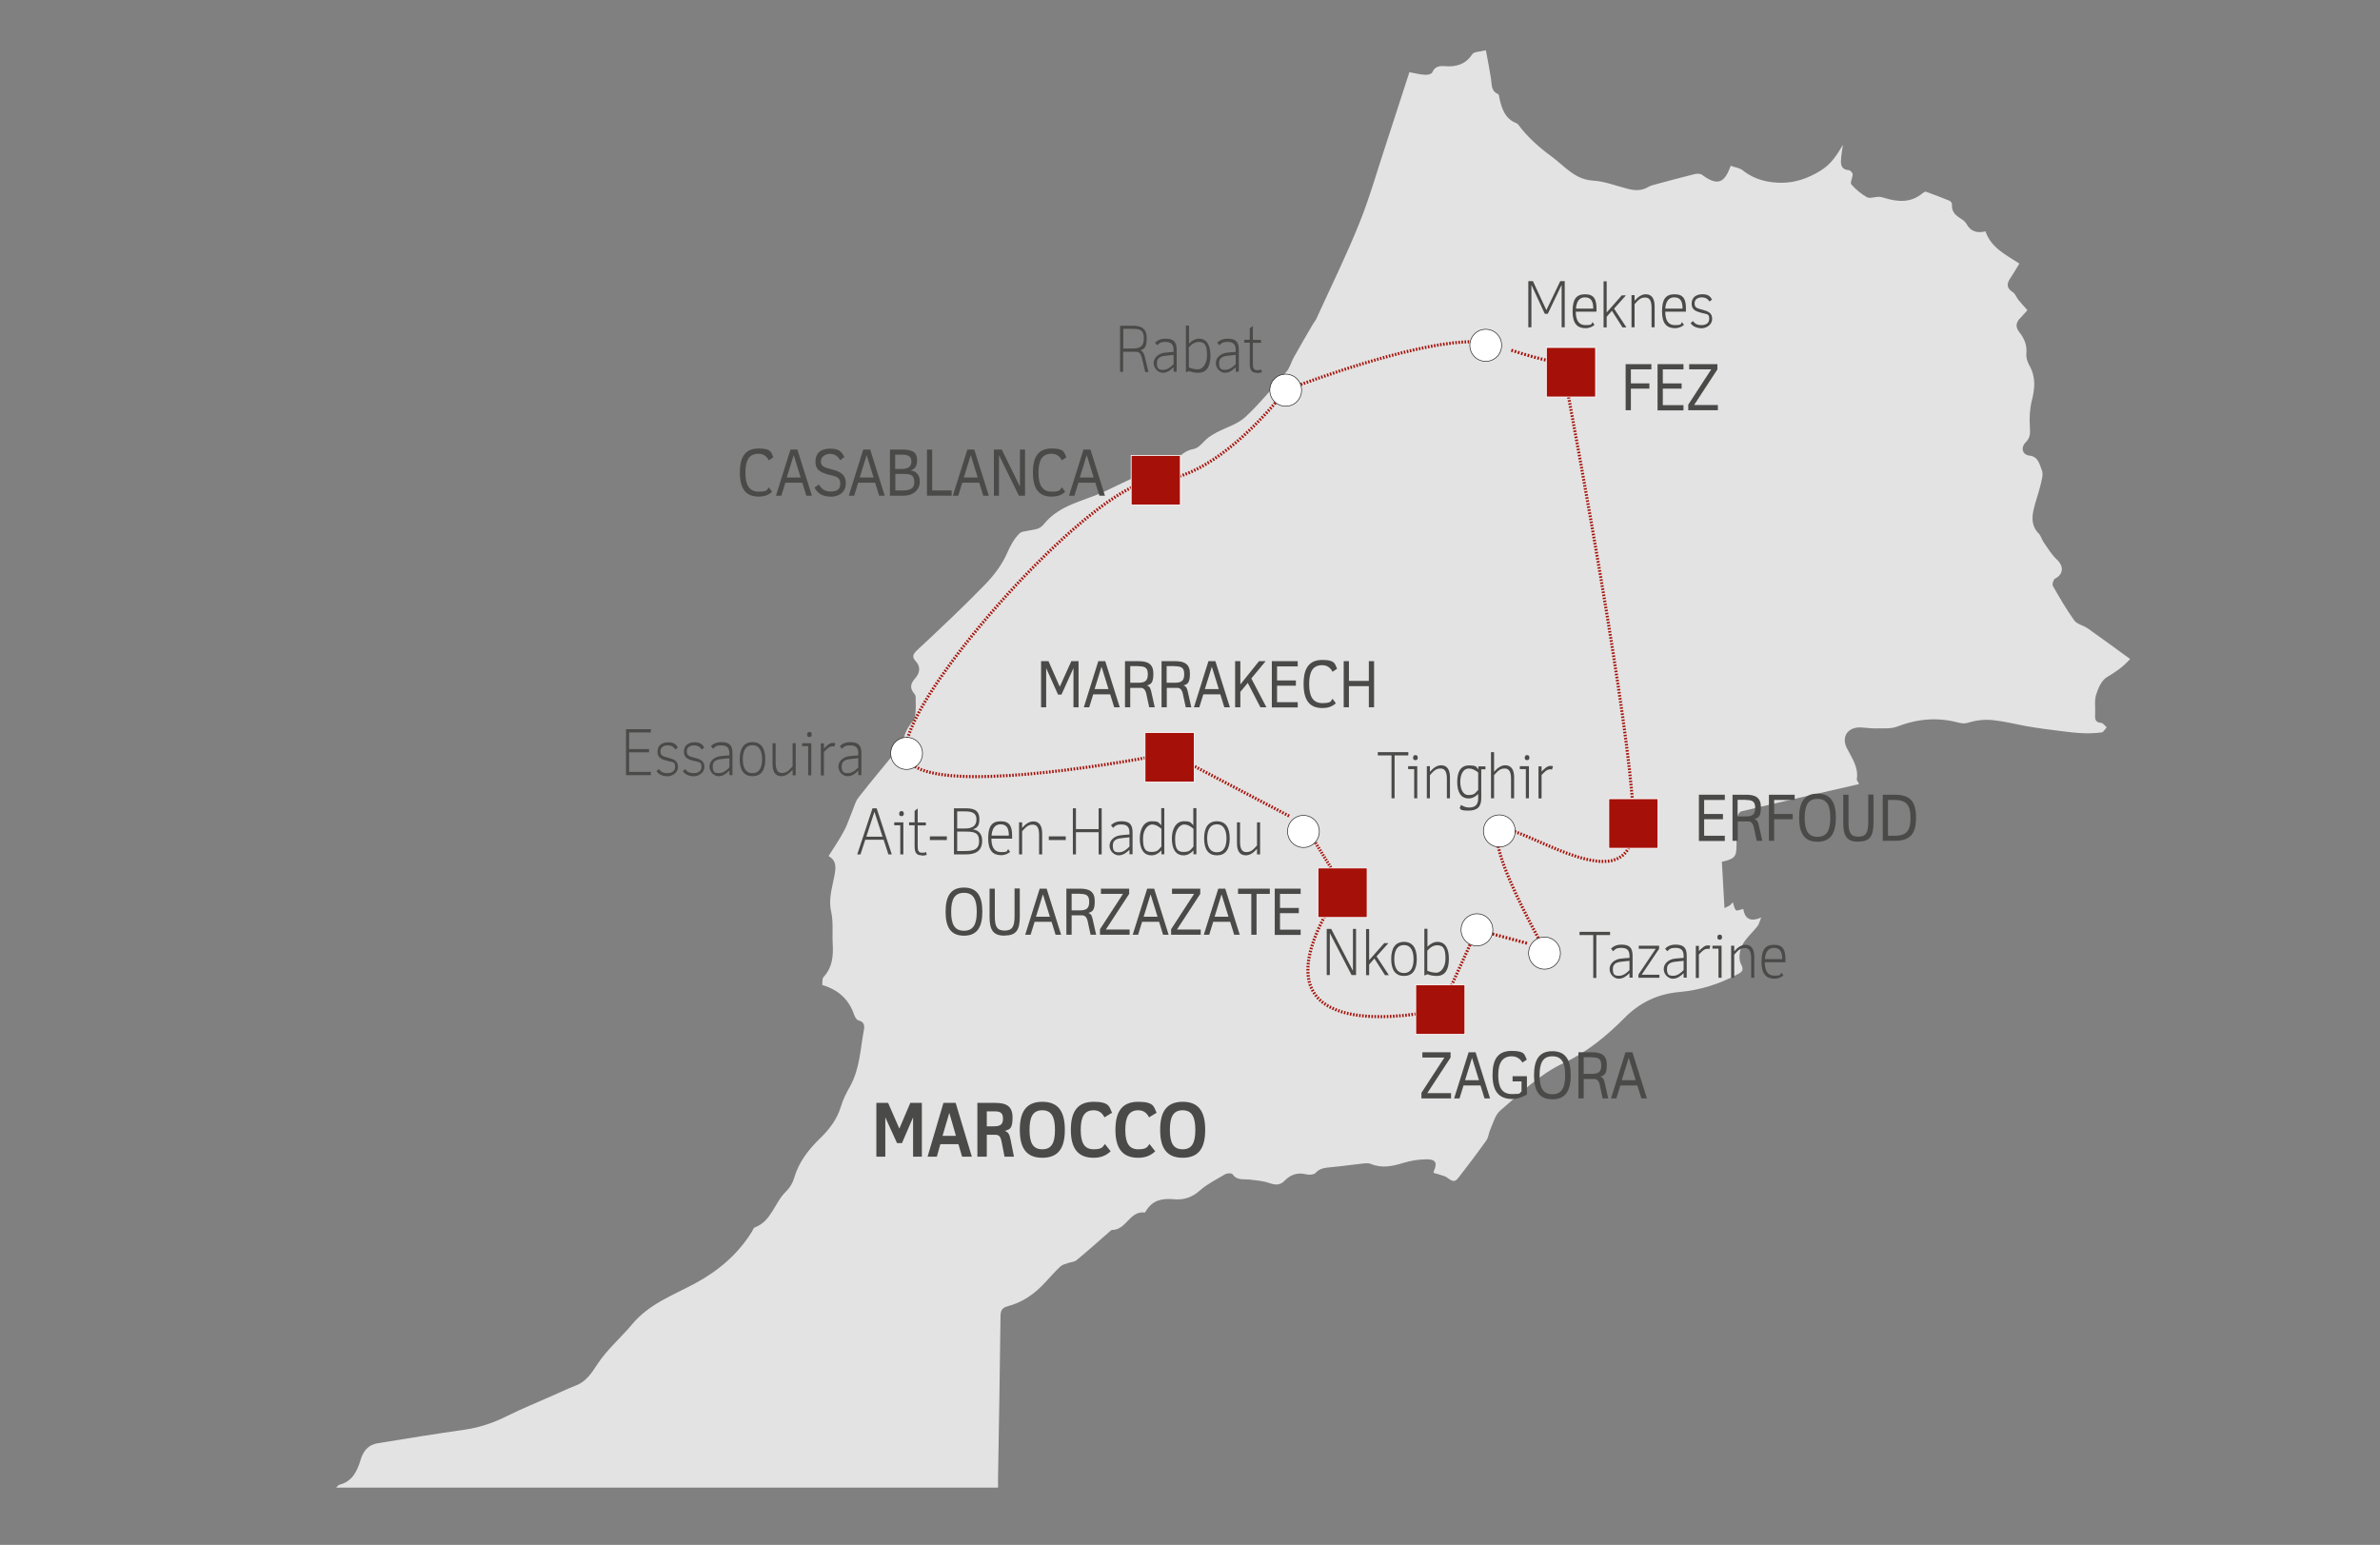 <?xml version="1.0" encoding="UTF-8"?>
<svg id="Livello_1" xmlns="http://www.w3.org/2000/svg" version="1.1" xmlns:xlink="http://www.w3.org/1999/xlink" viewBox="0 0 1543.1 1001.7">
  <rect x="0" y="0" width="1543.1" height="1001.7" fill="#808080" stroke="none"/>
  <!-- Generator: Adobe Illustrator 29.8.2, SVG Export Plug-In . SVG Version: 2.1.1 Build 3)  -->
  <defs>
    <style>
      .st0 {
        stroke-dasharray: 1 1;
      }

      .st0, .st1, .st2, .st3, .st4, .st5, .st6, .st7, .st8, .st9, .st10, .st11, .st12, .st13, .st14, .st15, .st16 {
        fill: none;
      }

      .st0, .st1, .st2, .st3, .st6, .st7, .st8, .st9, .st10, .st11, .st12, .st14, .st16 {
        stroke: #a51008;
        stroke-miterlimit: 10;
        stroke-width: 2px;
      }

      .st17 {
        clip-path: url(#clippath-6);
      }

      .st18 {
        clip-path: url(#clippath-7);
      }

      .st1 {
        stroke-dasharray: 1 1;
      }

      .st19 {
        clip-path: url(#clippath-4);
      }

      .st2 {
        stroke-dasharray: .9 .9;
      }

      .st3 {
        stroke-dasharray: 1 1;
      }

      .st20 {
        fill: #fff;
      }

      .st4 {
        stroke: #fff;
        stroke-width: .5px;
      }

      .st6 {
        stroke-dasharray: 1 1;
      }

      .st21 {
        fill: #a51008;
      }

      .st7 {
        stroke-dasharray: 1 1;
      }

      .st8 {
        stroke-dasharray: 1 1;
      }

      .st22 {
        clip-path: url(#clippath-1);
      }

      .st23 {
        fill: #e3e3e3;
      }

      .st24 {
        clip-path: url(#clippath-5);
      }

      .st25 {
        clip-path: url(#clippath-3);
      }

      .st10 {
        stroke-dasharray: 1.1 1.1;
      }

      .st11 {
        stroke-dasharray: 1 1;
      }

      .st26 {
        fill: #4a4a49;
      }

      .st12 {
        stroke-dasharray: 1 1;
      }

      .st13 {
        stroke-width: .4px;
      }

      .st13, .st15 {
        stroke: #1d1d1b;
      }

      .st27 {
        clip-path: url(#clippath-2);
      }

      .st14 {
        stroke-dasharray: 1.1 1.1;
      }

      .st28 {
        clip-path: url(#clippath);
      }

      .st16 {
        stroke-dasharray: 1 1;
      }
    </style>
    <clipPath id="clippath">
      <rect class="st5" x="217.9" y="32.6" width="1178.5" height="932.5"/>
    </clipPath>
    <clipPath id="clippath-1">
      <rect class="st5" x="217.9" y="32.6" width="1178.5" height="932.5"/>
    </clipPath>
    <clipPath id="clippath-2">
      <rect class="st5" x="217.9" y="32.6" width="1178.5" height="932.5"/>
    </clipPath>
    <clipPath id="clippath-3">
      <rect class="st5" x="217.9" y="32.6" width="1178.5" height="932.5"/>
    </clipPath>
    <clipPath id="clippath-4">
      <rect class="st5" x="217.9" y="32.6" width="1178.5" height="932.5"/>
    </clipPath>
    <clipPath id="clippath-5">
      <rect class="st5" x="217.9" y="32.6" width="1178.5" height="932.5"/>
    </clipPath>
    <clipPath id="clippath-6">
      <rect class="st5" x="217.9" y="32.6" width="1178.5" height="932.5"/>
    </clipPath>
    <clipPath id="clippath-7">
      <rect class="st5" x="217.9" y="32.6" width="1178.5" height="932.5"/>
    </clipPath>
  </defs>
  <g class="st28">
    <path class="st23" d="M533.1,639.3c.2-1.6-.3-4.7,1-6,5.7-6.2,6.2-13.5,5.8-21.2-.4-7,.5-14.2-1-20.9-1.9-8.3.7-15.7,2.1-23.4.9-4.9,1.7-9.7-3.8-12.7,3.5-5.6,7.1-10.8,10-16.3,2.2-4,3.5-8.4,5.3-12.6,1.3-3.1,2.1-6.6,4.2-9.2,8.5-10.9,17.5-21.5,26.2-32.2,1.1-1.3,2.4-2.8,2.7-4.3.9-5.3,3.3-9.6,6.8-13.6,1.1-1.2,1-3.5,1.2-5.3.2-2.3.2-4.7.1-7,0-1.5.2-3.4-.6-4.4-3.2-3.7-3.1-6.6.2-10.3,2.9-3.3,4-7.3.4-11.2-2.4-2.6-2-4.4.9-7.1,14.9-13.9,29.8-27.9,44-42.5,5.7-5.9,11-12.8,14.3-20.3,2.2-5,4.5-9.4,8.3-13.1,1.1-1,3.1-1.1,4.8-1.5,2.4-.5,4.9-.7,7.1-1.5,1.5-.6,3-1.9,4-3.2,10.2-12.4,25.8-14.6,39.2-20.9,7.6-3.6,15.2-7.3,22.8-10.8,3.5-1.6,7.1-3.4,10.9-4,4.8-.7,8.9-2.2,12.4-5.7,3.3-3.1,6.4-6.1,11.6-7,3.5-.6,6.3-5,9.6-7.5,1.6-1.2,3.4-2.2,5.2-3.2,6.2-3.3,13.5-5.3,18.5-9.9,9.7-9,18.1-19.4,26.8-29.5,2.2-2.5,3-6.2,4.7-9.2,4.1-7.3,8.3-14.6,12.6-21.9.7-1.2,1.7-2.2,2.2-3.5,9.4-20.6,19.4-40.9,27.8-61.8,6.6-16.4,11.4-33.5,17-50.4,5.1-15.5,10.1-31.1,15.4-47.4,3.3.6,6.7,1.5,10.2,1.7,1.6.1,4.2-.5,4.6-1.5,1.6-3.9,4.7-4.4,8.1-4.1,7.4.6,13.5-1.1,17.9-7.8,1.1-1.6,4.8-1.5,8.8-2.5,1.2,6.6,2.4,12.4,3.3,18.3.6,3.8-.1,8.1,4.6,10.1.6.2.7,1.8.9,2.8,1.5,6.7,3.6,13.1,10.8,16,.5.2,1,.5,1.3.9,6.1,8.3,13.9,15.1,22,21,8.1,6,14.8,14.7,26.5,15.4,7.4.4,14.8,3.3,22.1,5.2,4.9,1.3,9.5,1.6,14-1.2,1.1-.7,2.6-1,3.9-1.4,8.6-2.3,17.3-4.7,25.9-6.8,1.5-.4,3.7-.4,4.8.4,9.7,7.2,14.5,5.9,18.6-5.8,2.7,1,5.8,1.3,7.9,3,7.6,6.1,16.7,8.1,25.6,8,8.6-.1,16.7-2.9,24.7-7.8,7.3-4.5,10.5-10.1,14.6-16.8-.5,3.5-1.2,7-1.3,10.6-.1,3.2,1.1,5.6,5,5.8,1,0,2.6,1.7,2.6,2.7,0,2.2-1.8,5.5-.9,6.5,2.9,3.3,6.4,6.3,10.2,8.4,1.9,1,5-.3,7.6-.3,1.3,0,2.6.4,3.9.8,8.6,2.6,17,3.2,24.5-3.1.6-.5,1.7-1.2,2.2-1,5.2,1.9,10.3,3.8,15.4,5.9.7.3,1.6,1.6,1.5,2.4-.4,4.8,2.5,7.2,6.1,9.4,1.3.8,2.6,1.9,3.3,3.2,2.8,5.1,7.1,6.1,12.3,4.8,3.7,10.7,13.2,15.2,22,20.9-2.2,3.5-3.9,6.6-5.9,9.5-2.5,3.7-2.4,6.5,1.7,9.1,1.6,1,2.3,3.4,3.6,5,1.7,2.1,3.6,4.1,5.8,6.6-1.1,1.2-2.7,3.2-4.5,5-3,2.9-3.4,5.9-.8,9.2,3.4,4.2,5.2,8.7,4.6,14.3-.2,2.4.8,5.2,2,7.4,4.2,7.4,3.6,14.7,1.6,22.6-1.4,5.6-1.7,11.6-1.3,17.4.3,3.9.3,6.8-2.7,9.8-3.4,3.4-2.2,8.1,2.4,8.6,6,.7,6.5,5.9,8,9.3,1.3,2.9-.2,7.1-1,10.6-1.3,5.4-3.4,10.7-4.5,16.2-1,5.1-.7,10.2,3.5,14.4,1.5,1.5,2,4,3.3,5.8,2.7,3.9,5.2,8.1,8.6,11.2,4.5,4.3,4.2,9.5-1.3,12.3-1.1.6-2,3.7-1.4,4.7,4.4,7.7,8.8,15.3,13.9,22.4,1.8,2.5,6,3.2,8.8,5.2,9.1,6.4,18,13,27.4,19.8-5.1,5.7-10,8.7-15.1,11.8-3.5,2.1-5.7,7.3-7,11.5-1.2,3.9-.3,8.5-.6,12.8-.2,3,.2,5,3.9,5.3,1.3.1,2.4,1.9,3.6,2.9-1.1,1.2-2.1,3.2-3.3,3.3-4,.5-8.1.7-12.2.5-4.8-.2-9.6-.8-14.3-1.4-7.3-.9-14.6-1.8-21.9-3.1-7.2-1.3-14.2-3.1-21.5-3.9-6.2-.7-11.4,0-17,1.7-1.8.6-4.2.3-6.1-.2-13.5-3.6-26.5-2.4-39.5,2.6-4.3,1.7-9.5,1-14.3,1.2-2.9,0-5.9-.4-8.8-.6-8.6-.6-13.5,5.7-9.5,13.5,3.3,6.5,7.6,12.3,6.4,20.1-.1.7.7,1.5,1.5,3.1-12.9,2.9-25.5,5.8-38,8.7-12.8,2.9-25.6,5.9-38.4,9-1.2.3-2.6,2.5-2.7,3.9-.4,6-.3,12.1-.4,18.2,0,7.3-1.2,8.7-9.5,10.6.6,9.6,1.1,19.4,1.7,30,1.8-.9,2.7-1.2,3.5-1.8.7-.5,1.1-1.2,1.9-2,.7,2,.9,4.1,2.1,5.2.6.6,2.9-.5,4.7-.8.9,5.8,4.1,8.8,11.6,5.5-1.1,2.6-1.4,4.3-2.3,5.5-3.3,4.3-7.7,7.9-10.1,12.7-1.7,3.4-2.4,8.8-.7,12,2,3.8.9,4.9-1.8,6.4-11.8,6.4-24.4,10.5-37.9,11.7-14.1,1.2-25.9,6.7-36.1,17.1-11.5,11.6-24.2,22-39.4,29.1-15.7,7.3-27.9,19.7-40.9,30.7-3.3,2.8-4.6,8.2-6.5,12.4-1,2.2-1.1,4.9-2.4,6.8-5.9,8.3-12.1,16.5-18.3,24.5-3.4,4.4-5.9,0-8.8-1.1-2.1-.8-4.3-1.3-7.2-2.2,0,.6-.2-.5.2-1.3,2.3-5,1.2-7.5-4.4-7.5-5.1,0-10.4.8-15.3,2.3-7.1,2.2-14,3.7-21.2.7-1.6-.7-3.8-.4-5.6-.2-6.7.7-13.3,1.7-20,2.3-3.8.4-7.4.5-10.3,3.8-1,1.1-4,1.3-5.7.9-5.7-1.5-10.3,0-14.2,4-3.2,3.3-6.3,2.9-10.3,1.5-4.1-1.4-8.6-1.7-12.9-2.2-3.8-.4-7.9.7-10.7-3.5-.5-.7-3.4-.6-4.6,0-5.6,3.3-11.6,6.3-16.4,10.5-5.1,4.6-10.6,6.4-17,5.8-7.4-.7-13.8.5-18,7.5-.3.4-.7,1.2-1,1.1-9.7-1.2-11.9,11.4-21,11.3-.6,0-1.2.7-1.7,1.1-7.1,6.2-14.1,12.5-21.4,18.5-1.4,1.2-3.8,1.2-5.7,1.9-1.7.6-3.6,1.1-4.8,2.2-3.5,3.3-6.7,7-10,10.5-6.7,7.3-14.6,12.8-24.2,15.3-3.8,1-4.6,3.1-4.6,6.7-.4,35-1,70-1.6,104.9,0,1.9,0,3.8,0,6H217.9c1.1-1,1.6-1.8,2.2-1.9,8.4-2.1,11.5-8.9,13.7-16.1,1.7-5.8,5-9.8,11.1-10.8,18.8-3.1,37.6-6.1,56.4-8.8,9.9-1.4,19-4.6,28-9.1,9.4-4.7,19.2-8.6,28.8-12.9,5-2.2,10-4.6,15.2-6.6,6.6-2.5,10.3-8.1,13.8-13.5,6.4-9.9,15.4-17.4,22.8-26.3,10.9-13.1,26.3-18.7,40.5-26.3,15.3-8.2,28-19,37.2-33.8.5-.9.9-2.3,1.7-2.6,11-4.1,12.8-16.1,20.3-23.3,2.4-2.3,4.4-5.6,5.3-8.8,3-10.4,9.3-18.4,16.8-25.7,6-5.8,11-12.3,13.5-20.6,1.4-4.6,3.6-9,6-13.2,6.3-11.4,6.6-24.1,8.9-36.4.6-2.9.2-5.4-3.6-6.3-1.1-.3-2.2-2.2-2.7-3.6-3.3-9.8-9.9-16-20.5-19.3"/>
    <path class="st11" d="M748.4,490.4c-32.2,5.9-133,22.8-156.4,5.8"/>
    <path class="st12" d="M587.9,480.8c10.1-41.8,112-155.9,154.6-168.3"/>
    <path class="st7" d="M759.1,310.3c30.1-6.3,59.8-39.3,70.4-52.2"/>
    <path class="st3" d="M843.4,249.3c24.6-9,88.8-31.1,118.8-27.3"/>
    <path class="st10" d="M979.9,227.1c12,3.9,20.3,6,25.6,7.1"/>
    <path class="st6" d="M1014.8,245.7c8.4,44.4,41.4,222.5,44.1,281.4"/>
    <path class="st1" d="M1058.1,543.9c-7.9,34-60.2-1.1-79.5-5.7"/>
    <path class="st16" d="M971.4,548.8c3.3,16.5,19.1,46.8,26.1,59.7"/>
    <line class="st14" x1="990" y1="611.6" x2="964.8" y2="604.8"/>
    <line class="st0" x1="953.1" y1="612.6" x2="936.9" y2="648.2"/>
    <path class="st11" d="M924,656.6c-29.8,5-113,12.1-57.2-76.2"/>
    <line class="st2" x1="865.7" y1="567.1" x2="848.3" y2="539"/>
    <line class="st8" x1="835.8" y1="529.1" x2="764.6" y2="491.7"/>
    <path class="st9" d="M761.5,490.1l-3.1-1.6s-1.2.2-3.3.6M846.7,536.5l-1.6-2.5-3.1-1.6M868.6,577.6c.6-.9,1.2-1.9,1.9-2.8l-1.6-2.6M935.4,651.5l-1.5,3.2s-1.2.3-3.3.7M961.2,603.9l-3.6-1-1.5,3.2M999.1,611.5c1.1,1.9,1.7,3,1.7,3l-3.6-1M975.2,537.8c-1.4,0-2.4.3-3.1,1-.7.7-1.1,1.8-1.3,3.1M1059,530.5c0,1.2,0,2.4,0,3.4s0,2.3,0,3.3M1009.2,235c2.6.5,3.8.5,3.8.5,0,0,.2,1.2.6,3.4M965.7,222.5c1.2.3,2.3.6,3.4.9,1.2.4,2.4.8,3.6,1.2M831.6,255.6c1.3-1.7,2-2.6,2-2.6,0,0,1.2-.5,3.3-1.3M745.9,311.7c1.2-.2,2.4-.3,3.5-.3s2.2,0,3.3-.1M589.5,494c-.7-.9-1.3-1.8-1.7-2.9-.4-1-.6-2.1-.7-3.4"/>
  </g>
  <g>
    <path class="st26" d="M592,750v-25.5l-7.2,16.7h-3.2l-7.6-16.7v25.5h-5.8v-34.9h7.6l7.3,16.7,7.1-16.7h7.5v34.9h-5.8Z"/>
    <path class="st26" d="M623.8,750l-2.4-8.1h-11.7l-2.3,8.1h-6l10.3-34.9h7.9l10.5,34.9h-6.3ZM615.5,721.6l-4.4,14.9h8.7l-4.3-14.9Z"/>
    <path class="st26" d="M651.3,750l-2-10.2c-.6-2.8-1.6-4-3.9-4h-5.6v14.2h-6.1v-34.9h11.3c7.2,0,11.5,1.9,11.5,9.5s-2,7.7-5.1,8.7c2.4.6,3.2,2.5,3.8,5.6l2.2,11.1h-6.1ZM644.9,720.6h-5.1v9.7h4.7c4,0,5.8-1.2,5.8-4.9s-1.6-4.8-5.4-4.8Z"/>
    <path class="st26" d="M675.8,750.7c-10.8,0-14.6-6.9-14.6-18.1s3.8-18.2,14.6-18.2,14.6,6.9,14.6,18.2-3.8,18.1-14.6,18.1ZM675.8,719.9c-6.1,0-8.3,4.3-8.3,12.7s2.2,12.6,8.3,12.6,8.2-4.3,8.2-12.6-2.2-12.7-8.2-12.7Z"/>
    <path class="st26" d="M716.1,724.5c-1.1-2.2-3-4.6-7-4.6-6.1,0-8.4,4.4-8.4,12.7s2.3,12.6,8.4,12.6,5.9-2,7.3-3.4l3.7,4.7c-3.2,3.1-7,4.2-11,4.2-10.5,0-14.8-6.4-14.8-18.1s4.2-18.2,14.8-18.2,10.1,3.6,11.9,7.1l-4.9,3Z"/>
    <path class="st26" d="M745,724.5c-1.1-2.2-3-4.6-7-4.6-6.1,0-8.4,4.4-8.4,12.7s2.3,12.6,8.4,12.6,5.9-2,7.3-3.4l3.7,4.7c-3.2,3.1-7,4.2-11,4.2-10.5,0-14.8-6.4-14.8-18.1s4.2-18.2,14.8-18.2,10.1,3.6,11.9,7.1l-4.9,3Z"/>
    <path class="st26" d="M766.8,750.7c-10.8,0-14.6-6.9-14.6-18.1s3.8-18.2,14.6-18.2,14.6,6.9,14.6,18.2-3.8,18.1-14.6,18.1ZM766.8,719.9c-6.1,0-8.3,4.3-8.3,12.7s2.2,12.6,8.3,12.6,8.2-4.3,8.2-12.6-2.2-12.7-8.2-12.7Z"/>
  </g>
  <rect class="st21" x="733.4" y="295.3" width="31.9" height="32.1"/>
  <rect class="st4" x="733.4" y="295.3" width="31.9" height="32.1"/>
  <rect class="st21" x="1002.6" y="225.3" width="31.9" height="32.1"/>
  <rect class="st4" x="1002.6" y="225.3" width="31.9" height="32.1"/>
  <rect class="st21" x="742.4" y="475" width="31.9" height="32.1"/>
  <rect class="st4" x="742.4" y="475" width="31.9" height="32.1"/>
  <g>
    <path class="st26" d="M696,458.6v-25.4l-7.8,17.2h-2.2l-7.7-17.2v25.4h-3.3v-29.9h4.8l7.3,16.6,7.5-16.6h4.7v29.9h-3.3Z"/>
    <path class="st26" d="M722.4,458.6l-2.6-8.4h-11l-2.6,8.4h-3.5l9.4-29.9h4.5l9.4,29.9h-3.6ZM714.2,432.3l-4.5,14.5h9l-4.5-14.5Z"/>
    <path class="st26" d="M745.1,458.6l-1.9-8.8c-.6-2.6-1.8-3.8-3.6-3.8h-6.8v12.6h-3.4v-29.9h8.8c6,0,9.6,1.8,9.6,8.1s-1.7,6.8-4.2,7.7c1.8.5,2.3,1.6,2.9,4.3l2.2,9.8h-3.5ZM738.1,431.9h-5.3v10.8h5.1c4.7,0,6.3-1.4,6.3-5.6s-1.9-5.1-6.1-5.1Z"/>
    <path class="st26" d="M768.8,458.6l-1.9-8.8c-.6-2.6-1.8-3.8-3.6-3.8h-6.8v12.6h-3.4v-29.9h8.8c6,0,9.6,1.8,9.6,8.1s-1.7,6.8-4.2,7.7c1.8.5,2.3,1.6,2.9,4.3l2.2,9.8h-3.5ZM761.7,431.9h-5.3v10.8h5.1c4.7,0,6.3-1.4,6.3-5.6s-1.9-5.1-6.1-5.1Z"/>
    <path class="st26" d="M793.8,458.6l-2.6-8.4h-11l-2.6,8.4h-3.5l9.4-29.9h4.5l9.4,29.9h-3.6ZM785.7,432.3l-4.5,14.5h9l-4.5-14.5Z"/>
    <path class="st26" d="M817.2,458.6l-8.2-15.8-4.8,5.8v10h-3.4v-29.9h3.4v15.1l12.1-15.1h4.3l-9.3,11.2,9.8,18.7h-3.9Z"/>
    <path class="st26" d="M824.6,458.6v-29.9h16.8v3.4h-13.4v9.1h12.2v3.4h-12.2v10.7h13.4v3.4h-16.8Z"/>
    <path class="st26" d="M864,435.6c-.9-1.8-2.9-4.3-6.7-4.3-6.3,0-8.5,4.5-8.5,12.3s2.4,12.3,8.6,12.3,5.3-1.5,6.6-2.8l2.1,2.9c-2.5,2.3-5.4,3.1-8.7,3.1-8.3,0-12.2-5-12.2-15.6s3.8-15.6,12.2-15.6,8,2.6,9.5,5.7l-2.8,1.9Z"/>
    <path class="st26" d="M887.5,458.6v-13.7h-12.9v13.7h-3.4v-29.9h3.4v12.8h12.9v-12.8h3.4v29.9h-3.4Z"/>
  </g>
  <g>
    <path class="st26" d="M1057.4,239.5v9.1h12v3.4h-12v14h-3.4v-29.9h16.7v3.4h-13.2Z"/>
    <path class="st26" d="M1074.7,266v-29.9h16.8v3.4h-13.4v9.1h12.2v3.4h-12.2v10.7h13.4v3.4h-16.8Z"/>
    <path class="st26" d="M1094.6,266v-3.6l14.9-22.9h-14.3v-3.4h18.3v3.4l-15.1,23.1h15.4v3.4h-19.3Z"/>
  </g>
  <g>
    <path class="st26" d="M498.5,298.5c-.9-1.8-2.9-4.3-6.7-4.3-6.3,0-8.5,4.5-8.5,12.3s2.4,12.3,8.6,12.3,5.3-1.5,6.6-2.8l2.1,2.9c-2.5,2.3-5.4,3.1-8.7,3.1-8.3,0-12.2-5-12.2-15.6s3.8-15.6,12.2-15.6,8,2.6,9.5,5.7l-2.8,1.9Z"/>
    <path class="st26" d="M522.8,321.4l-2.6-8.4h-11l-2.6,8.4h-3.5l9.4-29.9h4.5l9.4,29.9h-3.6ZM514.6,295.1l-4.5,14.5h9l-4.5-14.5Z"/>
    <path class="st26" d="M538.4,322c-5.7,0-8.6-2.6-10.3-5.9l2.9-2c1.4,2.6,3.5,4.6,7.5,4.6s6.3-1.3,6.3-5.1-2.3-4.7-6.6-5.6c-6.7-1.6-9.5-3.5-9.5-8.7s3.2-8.4,9.4-8.4,7.6,2.2,9.4,5.4l-2.8,2.1c-1.4-2.6-3.4-4.1-6.6-4.1s-5.9,2-5.9,4.9,1.9,3.9,6.9,5.1c5.5,1.3,9.3,3.3,9.3,9.1s-4.5,8.7-9.9,8.7Z"/>
    <path class="st26" d="M570,321.4l-2.6-8.4h-11l-2.6,8.4h-3.5l9.4-29.9h4.5l9.4,29.9h-3.6ZM561.9,295.1l-4.5,14.5h9l-4.5-14.5Z"/>
    <path class="st26" d="M585.8,321.4h-8.8v-29.9h8c7.2,0,9.6,2.2,9.6,6.8s-1.7,5.8-4.2,6.7c3.5.5,6,2.8,6,7.4s-3.7,9-10.5,9ZM584.8,294.8h-4.4v9.3h4.1c4.4,0,6.4-1.6,6.4-4.9s-2-4.4-6.2-4.4ZM585.3,307.3h-4.8v10.7h3.9c4.7,0,8.4-.5,8.4-5.4s-2.6-5.3-7.4-5.3Z"/>
    <path class="st26" d="M601,321.4v-29.9h3.4v26.5h12.6v3.4h-16.1Z"/>
    <path class="st26" d="M637.5,321.4l-2.6-8.4h-11l-2.6,8.4h-3.5l9.4-29.9h4.5l9.4,29.9h-3.6ZM629.4,295.1l-4.5,14.5h9l-4.5-14.5Z"/>
    <path class="st26" d="M660.6,321.4l-12.9-26.3v26.3h-3.3v-29.9h5.1l11.8,24v-24h3.3v29.9h-4.1Z"/>
    <path class="st26" d="M688.5,298.5c-.9-1.8-2.9-4.3-6.7-4.3-6.3,0-8.5,4.5-8.5,12.3s2.4,12.3,8.6,12.3,5.3-1.5,6.6-2.8l2.1,2.9c-2.5,2.3-5.4,3.1-8.7,3.1-8.3,0-12.2-5-12.2-15.6s3.8-15.6,12.2-15.6,8,2.6,9.5,5.7l-2.8,1.9Z"/>
    <path class="st26" d="M712.8,321.4l-2.6-8.4h-11l-2.6,8.4h-3.5l9.4-29.9h4.5l9.4,29.9h-3.6ZM704.6,295.1l-4.5,14.5h9l-4.5-14.5Z"/>
  </g>
  <g class="st22">
    <path class="st20" d="M963.3,234.3c5.7,0,10.3-4.6,10.3-10.4s-4.6-10.4-10.3-10.4-10.3,4.6-10.3,10.4,4.6,10.4,10.3,10.4"/>
    <path class="st13" d="M963.3,234.3c5.7,0,10.3-4.6,10.3-10.4s-4.6-10.4-10.3-10.4-10.3,4.6-10.3,10.4,4.6,10.4,10.3,10.4Z"/>
  </g>
  <g>
    <path class="st26" d="M1012.5,212.2v-27.5l-9,18.8h-1.9l-8.7-18.8v27.5h-2v-29.9h3l8.7,18.8,9-18.8h2.9v29.9h-2Z"/>
    <path class="st26" d="M1021.7,202.1c0,4.6,1.3,8.7,6.3,8.7s3.4-.9,4.6-1.9l1.2,1.8c-1.1.9-3,2.1-5.8,2.1-5.3,0-8.4-3-8.4-10.8s2.2-11.2,8.2-11.2,7.3,3.7,7.3,9.4v1.9h-13.4ZM1027.6,192.8c-3.6,0-5.5,2.7-5.8,7.3h11.2c0-4.5-1.2-7.3-5.4-7.3Z"/>
    <path class="st26" d="M1051.9,212.2l-6.8-10.7-3.4,3.9v6.9h-2v-29.9h2v20.2l9.8-11.1h2.7l-7.7,8.6,8,12.2h-2.6Z"/>
    <path class="st26" d="M1070.8,212.2v-12.5c0-4.1-.9-6.8-4.1-6.8s-4.6,1.8-6.9,4.3v15h-2v-20.8h2v3.6c2.5-2.8,4.8-4.2,7.3-4.2,4,0,5.7,3.1,5.7,7.8v13.6h-2Z"/>
    <path class="st26" d="M1079.7,202.1c0,4.6,1.3,8.7,6.3,8.7s3.4-.9,4.6-1.9l1.2,1.8c-1.1.9-3,2.1-5.8,2.1-5.3,0-8.4-3-8.4-10.8s2.2-11.2,8.2-11.2,7.3,3.7,7.3,9.4v1.9h-13.4ZM1085.5,192.8c-3.6,0-5.5,2.7-5.8,7.3h11.2c0-4.5-1.2-7.3-5.4-7.3Z"/>
    <path class="st26" d="M1102.8,212.8c-2.2,0-5.4-1-6.7-3.4l1.7-1.2c1.1,2,3.2,2.6,5.3,2.6s5.1-.7,5.1-4.1-1.5-2.9-4.9-3.8c-3.1-.9-6.5-1.6-6.5-6s3.4-6.1,6.8-6.1,5.1.9,6.4,3.5l-1.7,1.2c-1-1.9-2.9-2.7-4.9-2.7s-4.7.9-4.7,3.8,1.4,3.2,5,4.2c3.3.9,6.4,1.8,6.4,5.9s-3.9,6.2-7.3,6.2Z"/>
  </g>
  <rect class="st21" x="1043.1" y="517.9" width="31.9" height="32.1"/>
  <rect class="st4" x="1043.1" y="517.9" width="31.9" height="32.1"/>
  <rect class="st21" x="917.9" y="638.6" width="31.9" height="32.1"/>
  <rect class="st4" x="917.9" y="638.6" width="31.9" height="32.1"/>
  <rect class="st21" x="854.5" y="562.8" width="31.9" height="32.1"/>
  <rect class="st4" x="854.5" y="562.8" width="31.9" height="32.1"/>
  <g>
    <path class="st26" d="M1101.5,545.2v-29.9h16.8v3.4h-13.4v9.1h12.2v3.4h-12.2v10.7h13.4v3.4h-16.8Z"/>
    <path class="st26" d="M1139,545.2l-1.9-8.8c-.6-2.6-1.8-3.8-3.6-3.8h-6.8v12.6h-3.4v-29.9h8.8c6,0,9.6,1.8,9.6,8.1s-1.7,6.8-4.2,7.7c1.8.5,2.3,1.6,2.9,4.3l2.2,9.8h-3.5ZM1131.9,518.6h-5.3v10.8h5.1c4.7,0,6.3-1.4,6.3-5.6s-1.9-5.1-6.1-5.1Z"/>
    <path class="st26" d="M1150.3,518.7v9.1h12v3.4h-12v14h-3.4v-29.9h16.7v3.4h-13.2Z"/>
    <path class="st26" d="M1178.4,545.8c-8.9,0-11.9-5.9-11.9-15.6s3.1-15.6,11.9-15.6,11.9,5.9,11.9,15.6-3.1,15.6-11.9,15.6ZM1178.4,518c-6.2,0-8.3,4.4-8.3,12.3s2.1,12.3,8.3,12.3,8.3-4.4,8.3-12.3-2.1-12.3-8.3-12.3Z"/>
    <path class="st26" d="M1205,545.8c-7.3,0-9.9-3.3-9.9-12.2v-18.3h3.4v17.9c0,6.7,1.4,9.3,6.4,9.3s6.4-2.8,6.4-9.3v-18h3.4v18.3c0,9-2.6,12.2-9.9,12.2Z"/>
    <path class="st26" d="M1228.4,545.2h-7.7v-29.9h7.6c9.6,0,14,3.7,14,15s-4.7,14.9-14,14.9ZM1228.2,518.7h-4.1v23.2h4.1c7.7,0,10.5-2.9,10.5-11.6s-3-11.6-10.5-11.6Z"/>
  </g>
  <g>
    <path class="st26" d="M921.6,712.2v-3.6l14.9-22.9h-14.3v-3.4h18.3v3.4l-15.1,23.1h15.4v3.4h-19.3Z"/>
    <path class="st26" d="M962.5,712.2l-2.6-8.4h-11l-2.6,8.4h-3.5l9.4-29.9h4.5l9.4,29.9h-3.6ZM954.4,685.9l-4.5,14.5h9l-4.5-14.5Z"/>
    <path class="st26" d="M987.2,689.2c-1.1-2.1-3.4-4.3-7-4.3-6,0-8.8,4.2-8.8,12.1s2.3,12.4,9,12.4,4.4-.7,6.1-1.6v-6.6h-5.8v-3.4h9.3v11.9c-2.9,1.7-6.1,2.9-9.4,2.9-9.1,0-12.9-5.4-12.9-15.6s3.5-15.6,12.4-15.6,8.3,2.6,9.8,5.7l-2.9,1.9Z"/>
    <path class="st26" d="M1006.5,712.8c-8.9,0-11.9-5.9-11.9-15.6s3.1-15.6,11.9-15.6,11.9,5.9,11.9,15.6-3.1,15.6-11.9,15.6ZM1006.5,684.9c-6.2,0-8.3,4.4-8.3,12.3s2.1,12.3,8.3,12.3,8.3-4.4,8.3-12.3-2.1-12.3-8.3-12.3Z"/>
    <path class="st26" d="M1039.1,712.2l-1.9-8.8c-.6-2.6-1.8-3.8-3.6-3.8h-6.8v12.6h-3.4v-29.9h8.8c6,0,9.6,1.8,9.6,8.1s-1.7,6.8-4.2,7.7c1.8.5,2.3,1.6,2.9,4.3l2.2,9.8h-3.5ZM1032.1,685.5h-5.3v10.8h5.1c4.7,0,6.3-1.4,6.3-5.6s-1.9-5.1-6.1-5.1Z"/>
    <path class="st26" d="M1064.2,712.2l-2.6-8.4h-11l-2.6,8.4h-3.5l9.4-29.9h4.5l9.4,29.9h-3.6ZM1056,685.9l-4.5,14.5h9l-4.5-14.5Z"/>
  </g>
  <g>
    <path class="st26" d="M625,606.7c-8.9,0-11.9-5.9-11.9-15.6s3.1-15.6,11.9-15.6,11.9,5.9,11.9,15.6-3.1,15.6-11.9,15.6ZM625,578.9c-6.2,0-8.3,4.4-8.3,12.3s2.1,12.3,8.3,12.3,8.3-4.4,8.3-12.3-2.1-12.3-8.3-12.3Z"/>
    <path class="st26" d="M651.5,606.7c-7.3,0-9.9-3.3-9.9-12.2v-18.3h3.4v17.9c0,6.7,1.4,9.3,6.4,9.3s6.4-2.8,6.4-9.3v-18h3.4v18.3c0,9-2.6,12.2-9.9,12.2Z"/>
    <path class="st26" d="M684.4,606.1l-2.6-8.4h-11l-2.6,8.4h-3.5l9.4-29.9h4.5l9.4,29.9h-3.6ZM676.2,579.9l-4.5,14.5h9l-4.5-14.5Z"/>
    <path class="st26" d="M707.1,606.1l-1.9-8.8c-.6-2.6-1.8-3.8-3.6-3.8h-6.8v12.6h-3.4v-29.9h8.8c6,0,9.6,1.8,9.6,8.1s-1.7,6.8-4.2,7.7c1.8.5,2.3,1.6,2.9,4.3l2.2,9.8h-3.5ZM700.1,579.5h-5.3v10.8h5.1c4.7,0,6.3-1.4,6.3-5.6s-1.9-5.1-6.1-5.1Z"/>
    <path class="st26" d="M713.2,606.1v-3.6l14.9-22.9h-14.3v-3.4h18.3v3.4l-15.1,23.1h15.4v3.4h-19.3Z"/>
    <path class="st26" d="M754.1,606.1l-2.6-8.4h-11l-2.6,8.4h-3.5l9.4-29.9h4.5l9.4,29.9h-3.6ZM746,579.9l-4.5,14.5h9l-4.5-14.5Z"/>
    <path class="st26" d="M759.3,606.1v-3.6l14.9-22.9h-14.3v-3.4h18.3v3.4l-15.1,23.1h15.4v3.4h-19.3Z"/>
    <path class="st26" d="M800.2,606.1l-2.6-8.4h-11l-2.6,8.4h-3.5l9.4-29.9h4.5l9.4,29.9h-3.6ZM792,579.9l-4.5,14.5h9l-4.5-14.5Z"/>
    <path class="st26" d="M814.7,579.6v26.5h-3.4v-26.5h-8.6v-3.4h20.6v3.4h-8.6Z"/>
    <path class="st26" d="M826.5,606.1v-29.9h16.8v3.4h-13.4v9.1h12.2v3.4h-12.2v10.7h13.4v3.4h-16.8Z"/>
  </g>
  <g class="st27">
    <path class="st20" d="M972.1,549.2c5.7,0,10.3-4.6,10.3-10.4s-4.6-10.4-10.3-10.4-10.3,4.6-10.3,10.4,4.6,10.4,10.3,10.4"/>
    <path class="st13" d="M972.1,549.2c5.7,0,10.3-4.6,10.3-10.4s-4.6-10.4-10.3-10.4-10.3,4.6-10.3,10.4,4.6,10.4,10.3,10.4Z"/>
  </g>
  <g>
    <path class="st26" d="M904.2,489.8v27.8h-2v-27.8h-8.9v-2.1h19.8v2.1h-8.9Z"/>
    <path class="st26" d="M916.9,517.6v-18.9h-3.9v-1.9h5.9v20.8h-2ZM917.7,492.9c-1.3,0-1.5-.8-1.5-1.6s.3-1.7,1.5-1.7,1.5.8,1.5,1.7-.4,1.6-1.5,1.6Z"/>
    <path class="st26" d="M938.1,517.6v-12.5c0-4.1-.9-6.8-4.1-6.8s-4.6,1.8-6.9,4.3v15h-2v-20.8h2v3.6c2.5-2.8,4.8-4.2,7.3-4.2,4,0,5.7,3.1,5.7,7.8v13.6h-2Z"/>
    <path class="st26" d="M960.4,498.7v18.8c0,5.3-2.2,8.1-8.3,8.1s-5-1.2-5.7-1.7l.9-2c1.1.8,3.2,1.7,5,1.7,4,0,6.1-1.6,6.1-6v-2.8c-1.6,1.6-3.6,2.9-6.2,2.9-5.1,0-7.4-4.2-7.4-10.6s2-10.8,7.6-10.8,4.5,1.2,6.1,2.5v-1.9h4.6v1.9h-2.7ZM958.4,500.9c-2-1.6-3.9-2.6-5.9-2.6-4.3,0-5.7,4.6-5.7,8.6s1.3,8.6,5.3,8.6,4.3-1.3,6.3-3.3v-11.4Z"/>
    <path class="st26" d="M979.7,517.6v-12.5c0-4.1-.9-6.8-4.1-6.8s-4.6,1.8-6.9,4.3v15h-2v-29.9h2v12.7c2.5-2.8,4.8-4.2,7.3-4.2,4,0,5.7,3.1,5.7,7.8v13.6h-2Z"/>
    <path class="st26" d="M989.3,517.6v-18.9h-3.9v-1.9h5.9v20.8h-2ZM990.1,492.9c-1.3,0-1.5-.8-1.5-1.6s.3-1.7,1.5-1.7,1.5.8,1.5,1.7-.4,1.6-1.5,1.6Z"/>
    <path class="st26" d="M1006.2,499c-.3-.2-.9-.2-1-.2-2.4,0-3.8,1.8-5.7,3.7v15.2h-2v-20.8h2v3.4c2.1-2.2,3.8-3.7,5.7-3.7s1.1.1,1.7.4l-.7,2.1Z"/>
  </g>
  <g class="st25">
    <path class="st20" d="M845.1,549.5c5.7,0,10.3-4.6,10.3-10.4s-4.6-10.4-10.3-10.4-10.3,4.6-10.3,10.4,4.6,10.4,10.3,10.4"/>
    <path class="st13" d="M845.1,549.5c5.7,0,10.3-4.6,10.3-10.4s-4.6-10.4-10.3-10.4-10.3,4.6-10.3,10.4,4.6,10.4,10.3,10.4Z"/>
  </g>
  <g>
    <path class="st26" d="M576,554l-3.1-9.5h-11.9l-3.1,9.5h-2.1l9.9-29.9h2.7l9.8,29.9h-2.2ZM567,526.2l-5.3,16.3h10.5l-5.3-16.3Z"/>
    <path class="st26" d="M583.7,554v-18.9h-3.9v-1.9h5.9v20.8h-2ZM584.5,529.2c-1.3,0-1.5-.8-1.5-1.6s.3-1.7,1.5-1.7,1.5.8,1.5,1.7-.4,1.6-1.5,1.6Z"/>
    <path class="st26" d="M597.7,554.6c-3.1,0-4.7-1.2-4.7-5.8v-13.7h-3.6v-1.9h3.6v-7.4l2-1.6v9.1h5.3v1.9h-5.3v13.4c0,2.3.2,4.3,2.7,4.3s2-.2,2.7-.5l.5,1.9c-.8.3-2.1.5-3.3.5Z"/>
    <path class="st26" d="M602.9,544.7v-2.4h11v2.4h-11Z"/>
    <path class="st26" d="M626.2,554h-7.7v-29.9h7.8c6.8,0,8.7,2.6,8.7,7.1s-1.7,5.7-4.3,6.6c3.4.3,6.1,2.7,6.1,7.2,0,6.7-4,9-10.7,9ZM625.7,526.1h-5.1v11.1h5c4.9,0,7.5-1.8,7.5-5.8s-2.4-5.3-7.4-5.3ZM625.7,539.2h-5.1v12.6h4.6c5.6,0,9.6-.7,9.6-6.4s-3.3-6.2-9.1-6.2Z"/>
    <path class="st26" d="M642.8,543.8c0,4.6,1.3,8.7,6.3,8.7s3.4-.9,4.6-1.9l1.2,1.8c-1.1.9-3,2.1-5.8,2.1-5.3,0-8.4-3-8.4-10.8s2.2-11.2,8.2-11.2,7.3,3.7,7.3,9.4v1.9h-13.4ZM648.7,534.5c-3.6,0-5.5,2.7-5.8,7.3h11.2c0-4.5-1.2-7.3-5.4-7.3Z"/>
    <path class="st26" d="M673.7,554v-12.5c0-4.1-.9-6.8-4.1-6.8s-4.6,1.8-6.9,4.3v15h-2v-20.8h2v3.6c2.5-2.8,4.8-4.2,7.3-4.2,4,0,5.7,3.1,5.7,7.8v13.6h-2Z"/>
    <path class="st26" d="M680,544.7v-2.4h11v2.4h-11Z"/>
    <path class="st26" d="M712.3,554v-14.4h-14.7v14.4h-2v-29.9h2v13.5h14.7v-13.5h2v29.9h-2Z"/>
    <path class="st26" d="M732.3,554v-3c-2,2-4.2,3.6-7,3.6s-5.9-2.6-5.9-6.3,3.4-6.3,7.1-6.7c2.3-.3,3.1-.3,5.8-.5v-1.3c0-4-2-5.2-5.3-5.2s-4,.9-5.3,2.2l-1.4-1.7c1.6-1.6,3.7-2.6,6.7-2.6,4.9,0,7.3,1.6,7.3,7.2v14.2h-2ZM732.3,542.9c-1.4.2-1.9.2-3.8.4-3.7.3-7,.9-7,4.9s1.5,4.4,4.1,4.4,4.9-1.8,6.7-3.7v-5.9Z"/>
    <path class="st26" d="M753,554v-2.6c-1.4,1.6-3.6,3.2-6.4,3.2-5.5,0-7.6-4.7-7.6-10.9s2.7-11.2,7.7-11.2,4.3.9,6.2,2.6v-11.1h2v29.9h-2ZM753,537.4c-1.6-1.4-3.6-2.8-6.1-2.8s-5.8,3.2-5.8,9,.9,8.8,5.4,8.8,4.7-1.7,6.5-3.5v-11.6Z"/>
    <path class="st26" d="M773.8,554v-2.6c-1.4,1.6-3.6,3.2-6.4,3.2-5.5,0-7.6-4.7-7.6-10.9s2.7-11.2,7.7-11.2,4.3.9,6.2,2.6v-11.1h2v29.9h-2ZM773.8,537.4c-1.6-1.4-3.6-2.8-6.1-2.8s-5.8,3.2-5.8,9,.9,8.8,5.4,8.8,4.7-1.7,6.5-3.5v-11.6Z"/>
    <path class="st26" d="M789,554.6c-5.4,0-8.3-3.7-8.3-11s2.9-11.1,8.3-11.1,8.3,3.8,8.3,11.1-2.9,11-8.3,11ZM789,534.5c-4.9,0-6.3,4.4-6.3,9.1s1.4,9,6.3,9,6.2-4.4,6.2-9-1.4-9.1-6.2-9.1Z"/>
    <path class="st26" d="M815,554v-3.6c-2.5,2.8-4.8,4.2-7.3,4.2-4,0-5.7-3.1-5.7-7.8v-13.6h2v12.5c0,4.1.9,6.8,4.1,6.8s4.6-1.8,6.9-4.3v-15h2v20.8h-2Z"/>
  </g>
  <g class="st19">
    <path class="st20" d="M587.8,498.9c5.7,0,10.3-4.6,10.3-10.4s-4.6-10.4-10.3-10.4-10.3,4.6-10.3,10.4,4.6,10.4,10.3,10.4"/>
    <path class="st13" d="M587.8,498.9c5.7,0,10.3-4.6,10.3-10.4s-4.6-10.4-10.3-10.4-10.3,4.6-10.3,10.4,4.6,10.4,10.3,10.4Z"/>
  </g>
  <g>
    <path class="st26" d="M405.9,502.7v-29.9h16.1v2.1h-14.1v10.8h12.9v2.1h-12.9v12.7h14.1v2.1h-16.1Z"/>
    <path class="st26" d="M432.3,503.3c-2.2,0-5.4-1-6.7-3.4l1.7-1.2c1.1,2,3.2,2.6,5.3,2.6s5.1-.7,5.1-4.1-1.5-2.9-4.9-3.8c-3.1-.9-6.5-1.6-6.5-6s3.4-6.1,6.8-6.1,5.1.9,6.4,3.5l-1.7,1.2c-1-1.9-2.9-2.7-4.9-2.7s-4.7.9-4.7,3.8,1.4,3.2,5,4.2c3.3.9,6.4,1.8,6.4,5.9s-3.9,6.2-7.3,6.2Z"/>
    <path class="st26" d="M449.4,503.3c-2.2,0-5.4-1-6.7-3.4l1.7-1.2c1.1,2,3.2,2.6,5.3,2.6s5.1-.7,5.1-4.1-1.5-2.9-4.9-3.8c-3.1-.9-6.5-1.6-6.5-6s3.4-6.1,6.8-6.1,5.1.9,6.4,3.5l-1.7,1.2c-1-1.9-2.9-2.7-4.9-2.7s-4.7.9-4.7,3.8,1.4,3.2,5,4.2c3.3.9,6.4,1.8,6.4,5.9s-3.9,6.2-7.3,6.2Z"/>
    <path class="st26" d="M472.9,502.7v-3c-2,2-4.2,3.6-7,3.6s-5.9-2.6-5.9-6.3,3.4-6.3,7.1-6.7c2.3-.3,3.1-.3,5.8-.5v-1.3c0-4-2-5.2-5.3-5.2s-4,.9-5.3,2.2l-1.4-1.7c1.6-1.6,3.7-2.6,6.7-2.6,4.9,0,7.3,1.6,7.3,7.2v14.2h-2ZM472.9,491.6c-1.4.2-1.9.2-3.8.4-3.7.3-7,.9-7,4.9s1.5,4.4,4.1,4.4,4.9-1.8,6.7-3.7v-5.9Z"/>
    <path class="st26" d="M487.9,503.3c-5.4,0-8.3-3.7-8.3-11s2.9-11.1,8.3-11.1,8.3,3.8,8.3,11.1-2.9,11-8.3,11ZM487.9,483.2c-4.9,0-6.3,4.4-6.3,9.1s1.4,9,6.3,9,6.2-4.4,6.2-9-1.4-9.1-6.2-9.1Z"/>
    <path class="st26" d="M513.9,502.7v-3.6c-2.5,2.8-4.8,4.2-7.3,4.2-4,0-5.7-3.1-5.7-7.8v-13.6h2v12.5c0,4.1.9,6.8,4.1,6.8s4.6-1.8,6.9-4.3v-15h2v20.8h-2Z"/>
    <path class="st26" d="M524,502.7v-18.9h-3.9v-1.9h5.9v20.8h-2ZM524.8,477.9c-1.3,0-1.5-.8-1.5-1.6s.3-1.7,1.5-1.7,1.5.8,1.5,1.7-.4,1.6-1.5,1.6Z"/>
    <path class="st26" d="M540.9,484.1c-.3-.2-.9-.2-1-.2-2.4,0-3.8,1.8-5.7,3.7v15.2h-2v-20.8h2v3.4c2.1-2.2,3.8-3.7,5.7-3.7s1.1.1,1.7.4l-.7,2.1Z"/>
    <path class="st26" d="M556.5,502.7v-3c-2,2-4.2,3.6-7,3.6s-5.9-2.6-5.9-6.3,3.4-6.3,7.1-6.7c2.3-.3,3.1-.3,5.8-.5v-1.3c0-4-2-5.2-5.3-5.2s-4,.9-5.3,2.2l-1.4-1.7c1.6-1.6,3.7-2.6,6.7-2.6,4.9,0,7.3,1.6,7.3,7.2v14.2h-2ZM556.5,491.6c-1.4.2-1.9.2-3.8.4-3.7.3-7,.9-7,4.9s1.5,4.4,4.1,4.4,4.9-1.8,6.7-3.7v-5.9Z"/>
  </g>
  <g class="st24">
    <path class="st20" d="M833.6,263.4c5.7,0,10.3-4.6,10.3-10.4s-4.6-10.4-10.3-10.4-10.3,4.6-10.3,10.4,4.6,10.4,10.3,10.4"/>
    <path class="st13" d="M833.6,263.4c5.7,0,10.3-4.6,10.3-10.4s-4.6-10.4-10.3-10.4-10.3,4.6-10.3,10.4,4.6,10.4,10.3,10.4Z"/>
  </g>
  <g>
    <path class="st26" d="M742.5,241.1l-2.1-8.8c-.7-2.8-1.6-4.2-3.9-4.2h-8.3v13h-2v-29.9h8.4c5.4,0,8.9,1.8,8.9,8.1s-1.8,6.9-4,7.9c1.5.6,2.2,2,2.7,4l2.4,10h-2.1ZM734.3,213.2h-6v12.8h5.9c5.6,0,7.4-1.9,7.4-6.8s-2.1-6-7.3-6Z"/>
    <path class="st26" d="M760.9,241.1v-3c-2,2-4.2,3.6-7,3.6s-5.9-2.6-5.9-6.3,3.4-6.3,7.1-6.7c2.3-.3,3.1-.3,5.8-.5v-1.3c0-4-2-5.2-5.3-5.2s-4,.9-5.3,2.2l-1.4-1.7c1.6-1.6,3.7-2.6,6.7-2.6,4.9,0,7.3,1.6,7.3,7.2v14.2h-2ZM760.9,230.1c-1.4.2-1.9.2-3.8.4-3.7.3-7,.9-7,4.9s1.5,4.4,4.1,4.4,4.9-1.8,6.7-3.7v-5.9Z"/>
    <path class="st26" d="M776.9,241.7c-2.9,0-4.7-.6-6-1.1l-1.6.7h-.4v-30.2h2v11.7c1.5-1.6,3.8-3.2,6.5-3.2,5.3,0,7.4,4.7,7.4,10.9s-1.8,11.2-7.9,11.2ZM777.3,221.7c-2.6,0-4.6,1.4-6.5,3.5v13c1.1.5,3.2,1.3,5.9,1.3s5.9-3.3,5.9-9-.9-8.8-5.4-8.8Z"/>
    <path class="st26" d="M801.2,241.1v-3c-2,2-4.2,3.6-7,3.6s-5.9-2.6-5.9-6.3,3.4-6.3,7.1-6.7c2.3-.3,3.1-.3,5.8-.5v-1.3c0-4-2-5.2-5.3-5.2s-4,.9-5.3,2.2l-1.4-1.7c1.6-1.6,3.7-2.6,6.7-2.6,4.9,0,7.3,1.6,7.3,7.2v14.2h-2ZM801.2,230.1c-1.4.2-1.9.2-3.8.4-3.7.3-7,.9-7,4.9s1.5,4.4,4.1,4.4,4.9-1.8,6.7-3.7v-5.9Z"/>
    <path class="st26" d="M815,241.7c-3.1,0-4.7-1.2-4.7-5.8v-13.7h-3.6v-1.9h3.6v-7.4l2-1.6v9.1h5.3v1.9h-5.3v13.4c0,2.3.2,4.3,2.7,4.3s2-.2,2.7-.5l.5,1.9c-.8.3-2.1.5-3.3.5Z"/>
  </g>
  <g class="st17">
    <path class="st20" d="M957.6,613.3c5.7,0,10.3-4.6,10.3-10.4s-4.6-10.4-10.3-10.4-10.3,4.6-10.3,10.4,4.6,10.4,10.3,10.4"/>
    <path class="st13" d="M957.6,613.3c5.7,0,10.3-4.6,10.3-10.4s-4.6-10.4-10.3-10.4-10.3,4.6-10.3,10.4,4.6,10.4,10.3,10.4Z"/>
  </g>
  <g>
    <path class="st26" d="M876.3,632.2l-14.1-27.2v27.2h-2v-29.9h2.9l14.1,27.2v-27.2h2v29.9h-2.9Z"/>
    <path class="st26" d="M897.9,632.2l-6.8-10.7-3.4,3.9v6.9h-2v-29.9h2v20.2l9.8-11.1h2.7l-7.7,8.6,8,12.2h-2.6Z"/>
    <path class="st26" d="M910.3,632.8c-5.4,0-8.3-3.7-8.3-11s2.9-11.1,8.3-11.1,8.3,3.8,8.3,11.1-2.9,11-8.3,11ZM910.3,612.8c-4.9,0-6.3,4.4-6.3,9.1s1.4,9,6.3,9,6.2-4.4,6.2-9-1.4-9.1-6.2-9.1Z"/>
    <path class="st26" d="M931.5,632.8c-2.9,0-4.7-.6-6-1.1l-1.6.7h-.4v-30.2h2v11.7c1.5-1.6,3.8-3.2,6.5-3.2,5.3,0,7.4,4.7,7.4,10.9s-1.8,11.2-7.9,11.2ZM931.9,612.9c-2.6,0-4.6,1.4-6.5,3.5v13c1.1.5,3.2,1.3,5.9,1.3s5.9-3.3,5.9-9-.9-8.8-5.4-8.8Z"/>
  </g>
  <g class="st18">
    <path class="st20" d="M1001.4,628.4c5.7,0,10.3-4.6,10.3-10.4s-4.6-10.4-10.3-10.4-10.3,4.6-10.3,10.4,4.6,10.4,10.3,10.4"/>
    <path class="st13" d="M1001.4,628.4c5.7,0,10.3-4.6,10.3-10.4s-4.6-10.4-10.3-10.4-10.3,4.6-10.3,10.4,4.6,10.4,10.3,10.4Z"/>
  </g>
  <g>
    <path class="st26" d="M1035,606.3v27.8h-2v-27.8h-8.9v-2.1h19.8v2.1h-8.9Z"/>
    <path class="st26" d="M1056.5,634v-3c-2,2-4.2,3.6-7,3.6s-5.9-2.6-5.9-6.3,3.4-6.3,7.1-6.7c2.3-.3,3.1-.3,5.8-.5v-1.3c0-4-2-5.2-5.3-5.2s-4,.9-5.3,2.2l-1.4-1.7c1.6-1.6,3.7-2.6,6.7-2.6,4.9,0,7.3,1.6,7.3,7.2v14.2h-2ZM1056.5,623c-1.4.2-1.9.2-3.8.4-3.7.3-7,.9-7,4.9s1.5,4.4,4.1,4.4,4.9-1.8,6.7-3.7v-5.9Z"/>
    <path class="st26" d="M1062.3,634v-2.1l11.2-16.7h-11v-2h13.2v2l-11.3,16.8h11.5v2h-13.7Z"/>
    <path class="st26" d="M1091.6,634v-3c-2,2-4.2,3.6-7,3.6s-5.9-2.6-5.9-6.3,3.4-6.3,7.1-6.7c2.3-.3,3.1-.3,5.8-.5v-1.3c0-4-2-5.2-5.3-5.2s-4,.9-5.3,2.2l-1.4-1.7c1.6-1.6,3.7-2.6,6.7-2.6,4.9,0,7.3,1.6,7.3,7.2v14.2h-2ZM1091.6,623c-1.4.2-1.9.2-3.8.4-3.7.3-7,.9-7,4.9s1.5,4.4,4.1,4.4,4.9-1.8,6.7-3.7v-5.9Z"/>
    <path class="st26" d="M1108.2,615.4c-.3-.2-.9-.2-1-.2-2.4,0-3.8,1.8-5.7,3.7v15.2h-2v-20.8h2v3.4c2.1-2.2,3.8-3.7,5.7-3.7s1.1.1,1.7.4l-.7,2.1Z"/>
    <path class="st26" d="M1114.2,634v-18.9h-3.9v-1.9h5.9v20.8h-2ZM1115,609.3c-1.3,0-1.5-.8-1.5-1.6s.3-1.7,1.5-1.7,1.5.8,1.5,1.7-.4,1.6-1.5,1.6Z"/>
    <path class="st26" d="M1135.4,634v-12.5c0-4.1-.9-6.8-4.1-6.8s-4.6,1.8-6.9,4.3v15h-2v-20.8h2v3.6c2.5-2.8,4.8-4.2,7.3-4.2,4,0,5.7,3.1,5.7,7.8v13.6h-2Z"/>
    <path class="st26" d="M1144.2,623.9c0,4.6,1.3,8.7,6.3,8.7s3.4-.9,4.6-1.9l1.2,1.8c-1.1.9-3,2.1-5.8,2.1-5.3,0-8.4-3-8.4-10.8s2.2-11.2,8.2-11.2,7.3,3.7,7.3,9.4v1.9h-13.4ZM1150.1,614.6c-3.6,0-5.5,2.7-5.8,7.3h11.2c0-4.5-1.2-7.3-5.4-7.3Z"/>
  </g>
  <path class="st15" d="M512.2,244.1"/>
</svg>